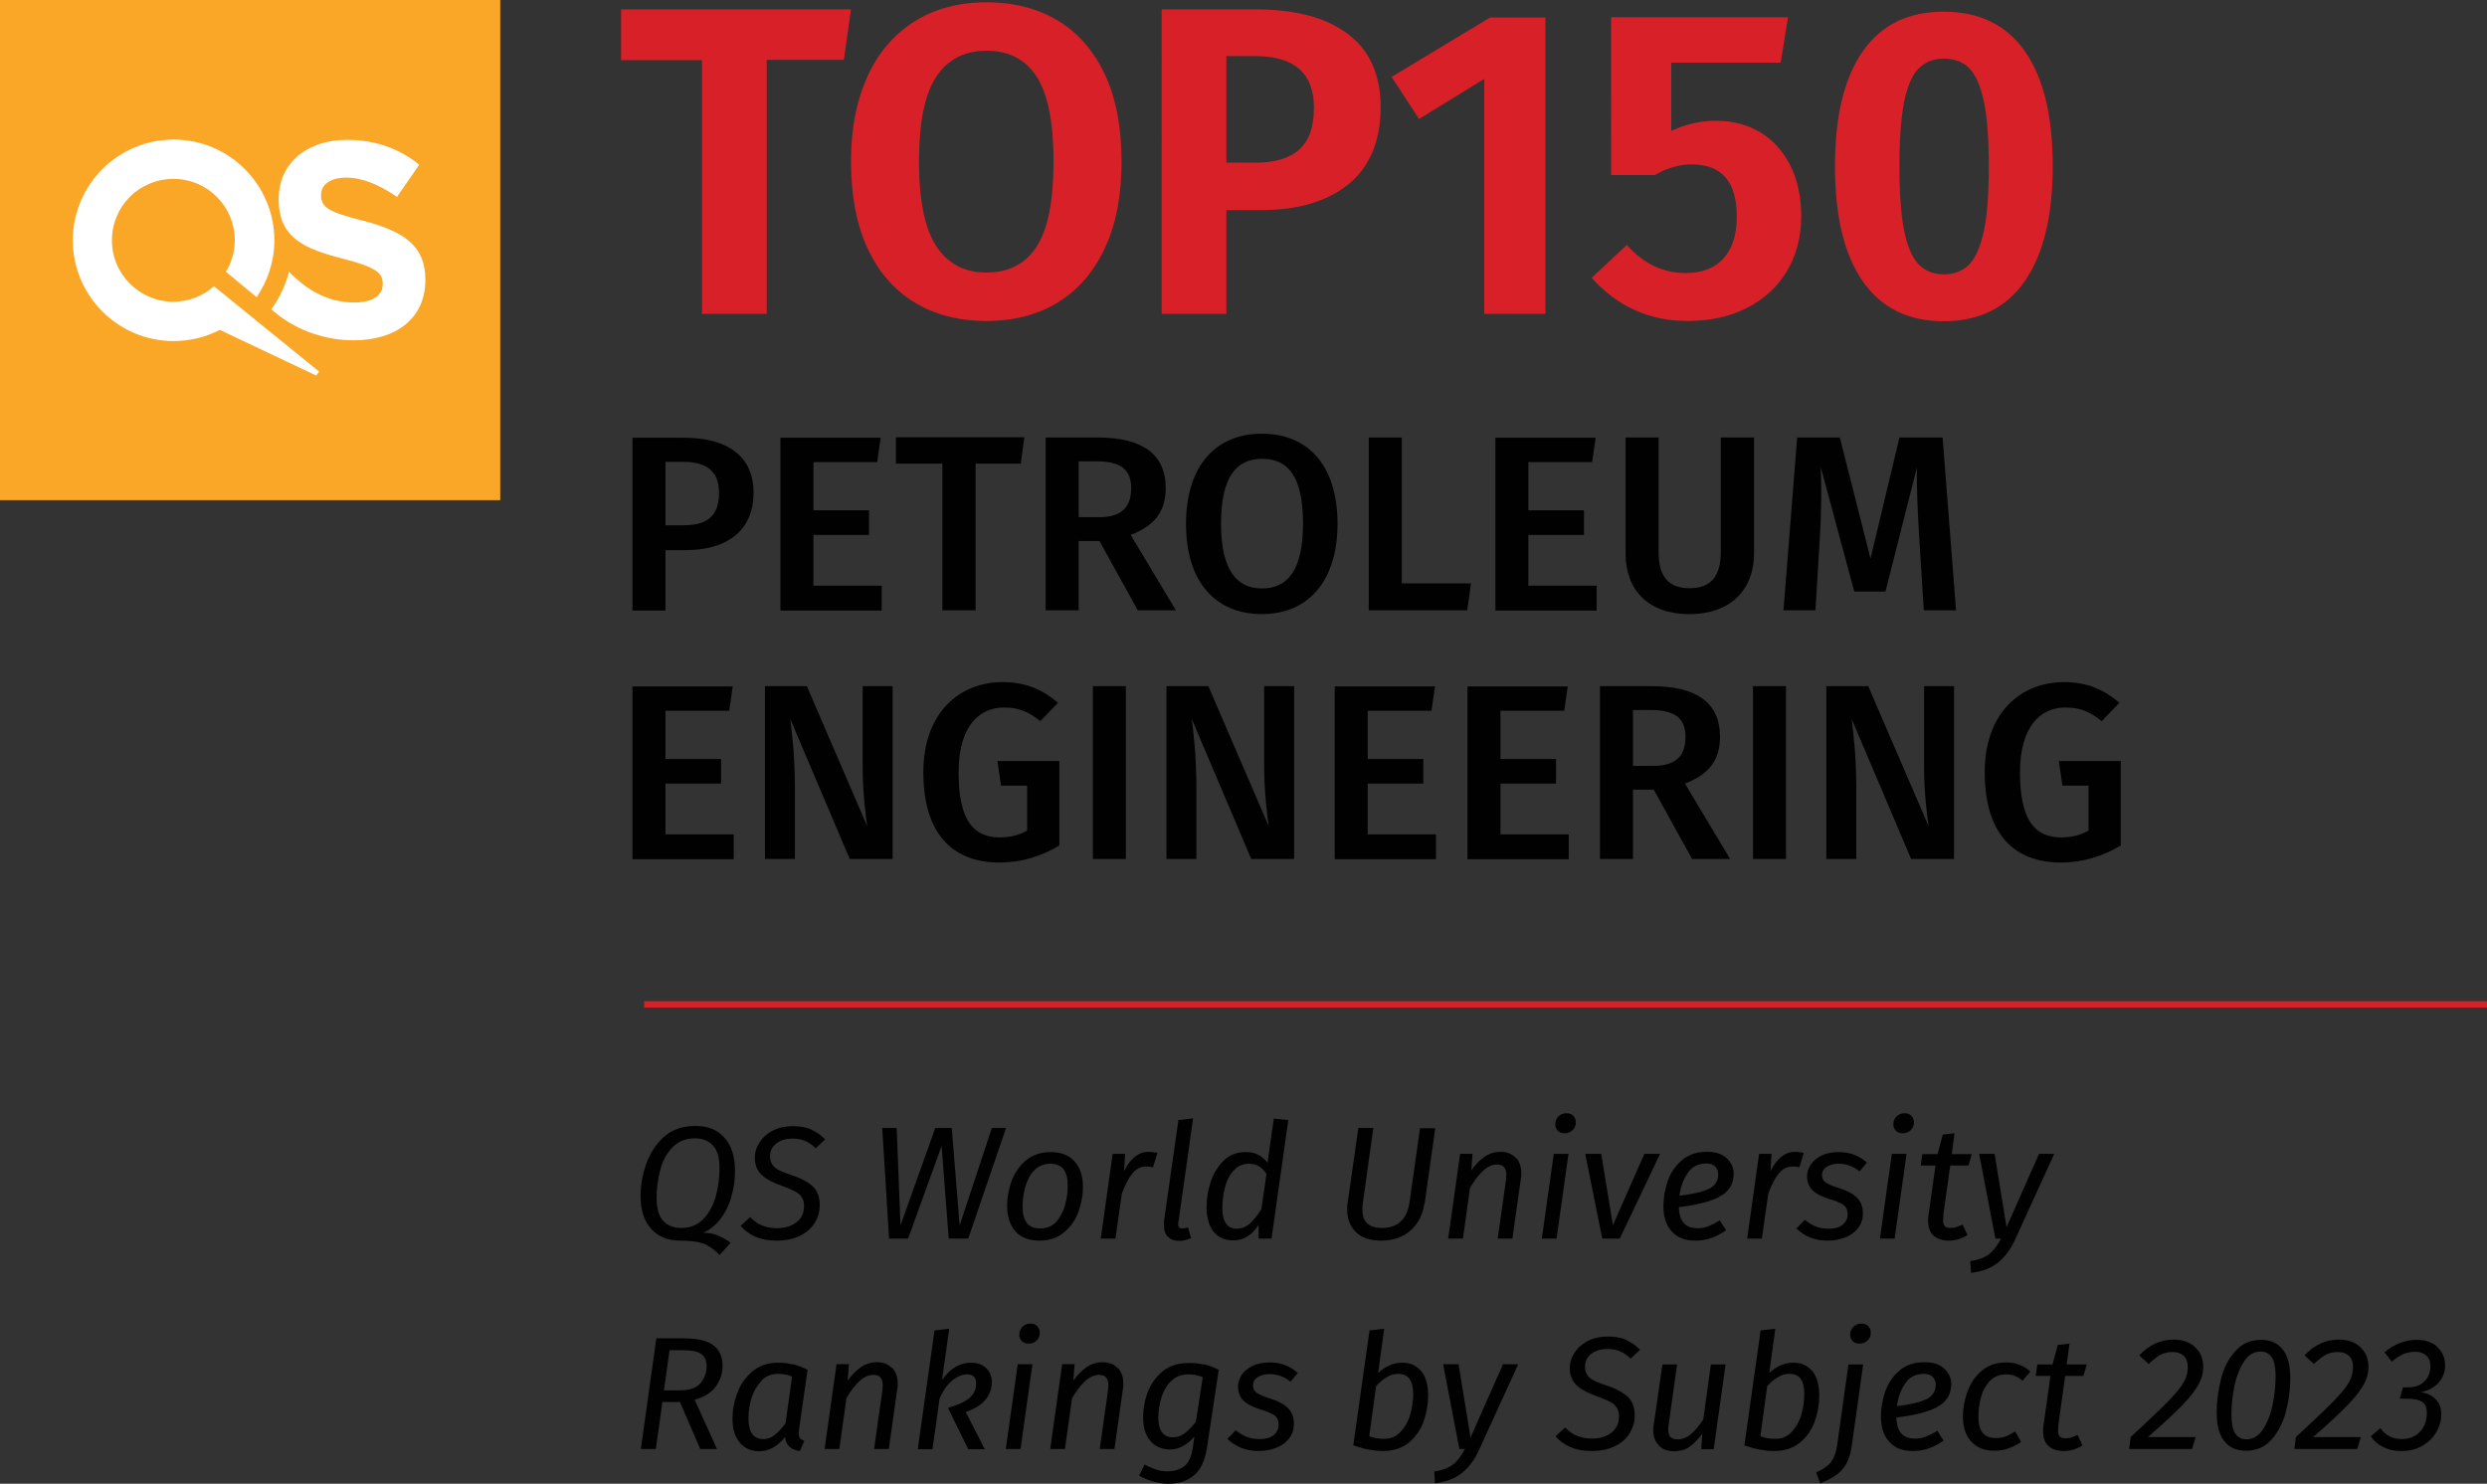 <?xml version="1.0" encoding="UTF-8"?>
<svg id="Layer_2" data-name="Layer 2" xmlns="http://www.w3.org/2000/svg" viewBox="0 0 97.99 58.47">
  <rect x="0" y="0" width="97.99" height="58.47" fill="#333333" stroke="none"/>
  <defs>
    <style>
      .cls-1 {
        fill: #faa626;
      }

      .cls-2 {
        fill: #010101;
      }

      .cls-3 {
        fill: #fff;
      }

      .cls-4 {
        fill: #d72027;
      }

      .cls-5 {
        fill: none;
        stroke: #d72027;
        stroke-miterlimit: 10;
        stroke-width: .25px;
      }
    </style>
  </defs>
  <g id="Layer_1-2" data-name="Layer 1">
    <g>
      <g>
        <path class="cls-2" d="m28.83,47.11c-.08.32-.22.62-.41.88-.19.26-.42.46-.71.59.22,0,.41.04.58.11s.34.17.5.28l-.44.49c-.14-.15-.28-.27-.42-.35-.14-.08-.29-.14-.47-.17s-.39-.05-.66-.05c-.48,0-.86-.15-1.14-.46-.28-.3-.42-.74-.42-1.3,0-.42.07-.84.22-1.26s.38-.78.7-1.07c.32-.29.74-.43,1.24-.43s.86.15,1.14.46.42.74.42,1.31c0,.32-.04.64-.13.97Zm-2.71.99c.17.19.41.29.71.29.37,0,.67-.12.9-.37.23-.24.38-.55.48-.9.09-.36.14-.72.14-1.09,0-.4-.08-.69-.25-.88-.17-.19-.4-.29-.72-.29-.37,0-.66.12-.89.36s-.39.54-.48.9c-.09.35-.14.71-.14,1.07,0,.41.08.72.25.91Z"/>
        <path class="cls-2" d="m31.95,44.51c.21.09.39.22.56.39l-.37.35c-.13-.13-.28-.23-.42-.29s-.31-.09-.49-.09c-.26,0-.47.06-.64.19-.17.13-.25.3-.25.52,0,.17.06.3.17.41s.33.2.65.31c.36.11.64.26.84.43.2.17.3.43.3.77,0,.24-.06.46-.19.67-.12.21-.31.39-.57.52-.25.13-.57.2-.95.2-.6,0-1.07-.19-1.41-.58l.38-.35c.14.15.29.26.46.33s.37.11.59.11c.32,0,.58-.08.78-.24s.29-.37.29-.64c0-.19-.06-.33-.17-.44s-.33-.21-.63-.32c-.4-.14-.69-.29-.87-.46-.18-.17-.27-.4-.27-.69,0-.2.06-.39.18-.58s.29-.35.52-.47c.23-.12.49-.18.81-.18.27,0,.51.04.72.13Z"/>
        <path class="cls-2" d="m39.64,44.45l-1.49,4.36h-.77l-.28-3.65-1.32,3.65h-.75l-.27-4.36h.57l.15,3.84,1.37-3.84h.65l.31,3.84,1.27-3.84h.55Z"/>
        <path class="cls-2" d="m40.01,48.52c-.22-.24-.33-.58-.33-1.01,0-.31.06-.63.17-.95.12-.32.3-.6.56-.82.26-.22.59-.34.99-.34s.72.12.94.37c.22.25.33.58.33,1.01,0,.31-.06.62-.17.95s-.3.6-.56.82c-.26.23-.59.34-.99.34s-.72-.12-.95-.37Zm1.61-.38c.16-.18.28-.41.35-.67.07-.26.1-.51.1-.76,0-.57-.23-.85-.68-.85-.27,0-.48.09-.65.27-.17.18-.28.41-.35.67-.07.26-.1.51-.1.76,0,.57.23.85.69.85.27,0,.48-.09.65-.27Z"/>
        <path class="cls-2" d="m45.6,45.44l-.17.56c-.08-.02-.17-.03-.27-.03-.21,0-.39.09-.54.27s-.29.45-.42.8l-.25,1.77h-.58l.47-3.34h.49l-.04.68c.12-.25.27-.44.43-.57.17-.13.34-.19.53-.19.11,0,.22.02.34.04Z"/>
        <path class="cls-2" d="m46.42,48.16s0,.05,0,.08c0,.06.01.1.04.13s.07.04.12.04c.06,0,.14-.01.23-.04l.12.42c-.16.07-.31.11-.46.11-.19,0-.34-.05-.45-.16-.11-.1-.16-.26-.16-.47,0-.04,0-.1.01-.2l.56-3.93.58-.07-.58,4.1Z"/>
        <path class="cls-2" d="m50.76,44.14l-.66,4.67h-.51v-.55c-.12.2-.26.35-.43.46-.17.11-.36.16-.57.16-.34,0-.6-.12-.78-.35-.18-.24-.27-.56-.27-.97,0-.32.05-.65.16-.98.11-.33.28-.61.51-.84.23-.23.52-.34.88-.34s.64.14.85.42l.25-1.74.57.06Zm-2.17,2c-.16.19-.27.41-.33.68-.07.27-.1.53-.1.79,0,.27.05.48.15.61.1.13.23.2.41.2.19,0,.36-.06.51-.19.15-.13.3-.32.47-.58l.2-1.39c-.09-.13-.19-.24-.3-.3-.11-.07-.24-.1-.39-.1-.25,0-.45.09-.61.28Z"/>
        <path class="cls-2" d="m56.12,47.43c-.06.44-.25.8-.54,1.06-.3.26-.69.4-1.16.4-.43,0-.76-.11-.99-.33s-.35-.52-.35-.9c0-.09,0-.18.02-.27l.42-2.94h.59l-.41,2.94c-.01.09-.02.18-.02.27,0,.24.06.43.19.55.12.12.32.18.58.18.63,0,.99-.34,1.09-1.03l.41-2.9h.6l-.42,2.98Z"/>
        <path class="cls-2" d="m59.73,45.62c.14.15.21.36.21.62,0,.07,0,.14-.02.23l-.33,2.34h-.58l.33-2.33c0-.09.01-.15.01-.18,0-.15-.03-.25-.1-.32-.06-.06-.15-.09-.27-.09-.19,0-.38.09-.56.26s-.34.39-.5.66l-.28,2h-.58l.47-3.34h.49l-.05.65c.16-.23.34-.41.53-.54.19-.13.4-.19.63-.19.24,0,.44.08.58.23Z"/>
        <path class="cls-2" d="m61.8,45.47l-.47,3.34h-.58l.47-3.34h.58Zm-.42-.91c-.07-.07-.1-.16-.1-.26,0-.12.04-.22.13-.31.08-.08.19-.12.31-.12.11,0,.21.03.27.1s.1.15.1.26c0,.12-.04.23-.13.31-.08.08-.19.12-.31.12-.11,0-.2-.03-.27-.1Z"/>
        <path class="cls-2" d="m65.41,45.47l-1.59,3.34h-.69l-.67-3.34h.63l.46,2.81,1.24-2.81h.63Z"/>
        <path class="cls-2" d="m67.74,47.17c-.38.19-.91.32-1.59.4.01.55.25.83.72.83.16,0,.31-.02.45-.08s.29-.13.44-.23l.25.39c-.38.27-.77.41-1.2.41s-.72-.12-.94-.36-.33-.57-.33-1c0-.33.06-.66.17-.99.12-.33.3-.6.56-.82.26-.22.58-.33.98-.33.34,0,.6.08.78.25s.28.37.28.6c0,.43-.19.73-.57.92Zm-.41-.32c.25-.12.37-.32.37-.59,0-.1-.04-.19-.11-.28-.07-.08-.19-.13-.35-.13-.32,0-.57.12-.74.37-.17.25-.28.54-.33.9.52-.06.91-.15,1.15-.27Z"/>
        <path class="cls-2" d="m71.07,45.44l-.17.56c-.08-.02-.17-.03-.27-.03-.21,0-.39.09-.54.27s-.29.45-.42.8l-.25,1.77h-.58l.47-3.34h.49l-.04.68c.12-.25.27-.44.43-.57.17-.13.34-.19.53-.19.11,0,.22.02.34.04Z"/>
        <path class="cls-2" d="m73.56,45.81l-.29.35c-.25-.2-.52-.3-.82-.3-.2,0-.36.04-.48.12s-.18.19-.18.33c0,.13.05.22.15.29.1.07.27.14.52.22.32.1.56.23.71.38.15.15.23.36.23.62,0,.24-.07.43-.2.59-.13.16-.3.28-.51.36-.21.08-.44.12-.68.12-.49,0-.91-.16-1.23-.48l.33-.34c.27.23.58.35.93.35.27,0,.46-.06.58-.17.12-.11.18-.24.18-.38,0-.11-.02-.2-.06-.27-.04-.07-.11-.13-.21-.18-.1-.05-.24-.11-.43-.16-.32-.1-.55-.22-.69-.36-.14-.14-.21-.33-.21-.55,0-.16.05-.31.14-.45s.23-.26.42-.36c.19-.09.42-.14.7-.14.42,0,.79.14,1.09.41Z"/>
        <path class="cls-2" d="m75.12,45.47l-.47,3.34h-.58l.47-3.34h.58Zm-.42-.91c-.07-.07-.1-.16-.1-.26,0-.12.04-.22.13-.31.08-.08.19-.12.31-.12.11,0,.21.03.27.1s.1.15.1.26c0,.12-.04.23-.13.31-.08.08-.19.12-.31.12-.11,0-.2-.03-.27-.1Z"/>
        <path class="cls-2" d="m76.57,47.93c0,.08-.01.14-.01.16,0,.11.02.18.07.23.05.05.12.07.22.07.08,0,.15-.01.22-.03.07-.02.16-.06.26-.1l.19.41c-.23.15-.48.22-.74.22s-.46-.07-.6-.2c-.14-.13-.21-.32-.21-.57,0-.09,0-.16.01-.2l.28-1.99h-.58l.06-.45h.6l.21-.77.46-.05-.11.82h.79l-.13.45h-.72l-.28,2.01Z"/>
        <path class="cls-2" d="m79.4,48.84c-.17.38-.4.69-.67.91s-.63.36-1.07.41l-.03-.46c.23-.04.41-.09.55-.16.14-.07.26-.16.36-.28.1-.11.2-.26.3-.45h-.22l-.64-3.34h.61l.47,2.89,1.28-2.89h.6l-1.54,3.37Z"/>
        <path class="cls-2" d="m28.21,54.63c-.17.24-.45.42-.84.53l.88,1.94h-.66l-.8-1.85h-.69l-.26,1.85h-.59l.61-4.36h1.12c1,0,1.49.36,1.49,1.08,0,.3-.09.57-.26.81Zm-2.05.16h.64c.37,0,.64-.1.8-.28.16-.19.24-.42.24-.68,0-.22-.07-.38-.22-.48s-.37-.14-.68-.14h-.56l-.22,1.58Z"/>
        <path class="cls-2" d="m31.24,53.76c.19.05.38.12.58.22l-.34,2.37c0,.07-.01.11-.01.14,0,.08.02.14.05.18.03.05.09.08.17.11l-.17.4c-.18-.02-.31-.08-.41-.16-.1-.09-.16-.22-.18-.39-.13.17-.29.31-.46.41s-.35.15-.54.15c-.34,0-.6-.12-.79-.35-.19-.23-.28-.54-.28-.93,0-.34.06-.67.19-1.01.12-.34.32-.62.59-.85s.6-.35,1.01-.35c.21,0,.4.02.59.07Zm-1.24.66c-.17.18-.3.4-.39.67-.08.27-.12.54-.12.81s.05.48.15.61c.1.13.24.2.42.2s.33-.05.46-.16c.14-.11.28-.26.43-.46l.26-1.84c-.09-.04-.17-.07-.26-.08-.08-.02-.18-.03-.29-.03-.27,0-.49.09-.66.27Z"/>
        <path class="cls-2" d="m35.16,53.91c.14.15.21.36.21.62,0,.07,0,.14-.02.23l-.33,2.34h-.58l.33-2.33c0-.09.01-.15.01-.18,0-.15-.03-.25-.1-.32-.06-.06-.15-.09-.27-.09-.19,0-.38.09-.56.26s-.34.39-.5.66l-.28,2h-.58l.47-3.34h.49l-.05.65c.16-.23.34-.41.53-.54.19-.13.4-.19.63-.19.24,0,.44.08.58.23Z"/>
        <path class="cls-2" d="m37.14,54.35c.16-.22.33-.38.52-.49.19-.11.4-.16.61-.16.24,0,.43.07.58.21.15.14.23.32.23.55,0,.27-.09.51-.26.71-.17.2-.43.36-.77.47l.75,1.47h-.65l-.8-1.63c.39-.11.67-.24.85-.39.17-.15.26-.34.26-.57,0-.12-.03-.21-.09-.27-.06-.06-.15-.09-.27-.09-.19,0-.38.08-.58.24-.2.16-.36.4-.5.71l-.28,2h-.58l.66-4.68.58-.07-.28,1.99Z"/>
        <path class="cls-2" d="m40.68,53.76l-.47,3.34h-.58l.47-3.34h.58Zm-.42-.91c-.07-.07-.1-.16-.1-.26,0-.12.04-.22.13-.31.08-.08.19-.12.31-.12.11,0,.21.03.27.1s.1.15.1.26c0,.12-.04.23-.13.31-.08.08-.19.12-.31.12-.11,0-.2-.03-.27-.1Z"/>
        <path class="cls-2" d="m44.05,53.91c.14.15.21.36.21.62,0,.07,0,.14-.02.23l-.33,2.34h-.58l.33-2.33c0-.09.01-.15.01-.18,0-.15-.03-.25-.1-.32-.06-.06-.15-.09-.27-.09-.19,0-.38.09-.56.26s-.34.39-.5.66l-.28,2h-.58l.47-3.34h.49l-.05.65c.16-.23.34-.41.53-.54.19-.13.4-.19.63-.19.24,0,.44.08.58.23Z"/>
        <path class="cls-2" d="m47.44,53.76c.19.05.38.12.58.22l-.46,3.05c-.08.51-.24.88-.51,1.1-.26.23-.6.34-1.02.34-.2,0-.4-.03-.6-.09-.21-.06-.39-.14-.55-.23l.22-.44c.12.07.26.13.42.19s.32.08.48.08c.27,0,.49-.07.66-.2s.29-.38.34-.75l.06-.42c-.13.16-.28.28-.44.37-.16.09-.33.14-.51.14-.33,0-.59-.11-.79-.34-.19-.23-.28-.53-.28-.91,0-.36.06-.7.19-1.03s.33-.6.59-.81c.27-.21.61-.32,1.03-.32.21,0,.41.02.6.07Zm-1.27.64c-.18.16-.31.38-.4.64-.08.26-.13.53-.13.82,0,.27.05.46.15.59.1.13.24.19.42.19s.33-.05.47-.16.29-.26.44-.46l.27-1.75c-.1-.04-.19-.07-.27-.08-.08-.02-.18-.03-.29-.03-.27,0-.49.08-.67.25Z"/>
        <path class="cls-2" d="m51.14,54.1l-.29.35c-.25-.2-.52-.3-.82-.3-.2,0-.36.04-.48.12s-.18.19-.18.33c0,.13.05.22.15.29.1.07.27.14.52.22.32.1.56.23.71.38.15.15.23.36.23.62,0,.24-.07.43-.2.59-.13.16-.3.28-.51.36-.21.08-.44.12-.68.12-.49,0-.91-.16-1.23-.48l.33-.34c.27.23.58.35.93.35.27,0,.46-.06.58-.17.12-.11.18-.24.18-.38,0-.11-.02-.2-.06-.27-.04-.07-.11-.13-.21-.18-.1-.05-.24-.11-.43-.16-.32-.1-.55-.22-.69-.36-.14-.14-.21-.33-.21-.55,0-.16.05-.31.14-.45s.23-.26.42-.36c.19-.09.42-.14.7-.14.42,0,.79.14,1.09.41Z"/>
        <path class="cls-2" d="m56,54.03c.18.23.27.55.27.97,0,.35-.06.68-.18,1.02s-.32.61-.58.83c-.27.22-.61.33-1.02.33-.19,0-.37-.02-.54-.05-.18-.03-.39-.09-.63-.17l.64-4.53.58-.07-.24,1.74c.15-.13.31-.24.46-.3.16-.07.32-.1.5-.1.32,0,.56.12.75.35Zm-1.36.24c-.14.08-.28.2-.42.35l-.27,1.98c.11.04.2.06.29.08.08.01.19.02.3.02.26,0,.47-.09.64-.27.17-.18.3-.4.38-.67s.12-.54.12-.82c0-.54-.19-.8-.58-.8-.16,0-.32.04-.45.13Z"/>
        <path class="cls-2" d="m58.28,57.13c-.17.38-.4.69-.67.91s-.63.36-1.07.41l-.03-.46c.23-.04.41-.09.55-.16.14-.07.26-.16.36-.28.1-.11.2-.26.3-.45h-.22l-.64-3.34h.61l.47,2.89,1.28-2.89h.6l-1.54,3.37Z"/>
        <path class="cls-2" d="m64.06,52.8c.21.09.39.22.56.39l-.37.35c-.13-.13-.28-.23-.42-.29s-.31-.09-.49-.09c-.26,0-.47.06-.64.19-.17.13-.25.3-.25.52,0,.17.06.3.17.41s.33.2.65.31c.36.11.64.26.84.43.2.17.3.43.3.77,0,.24-.06.46-.19.67-.12.21-.31.39-.57.52-.25.13-.57.2-.95.2-.6,0-1.07-.19-1.41-.58l.38-.35c.14.15.29.26.46.33s.37.11.59.11c.32,0,.58-.08.78-.24s.29-.37.29-.64c0-.19-.06-.33-.17-.44s-.33-.21-.63-.32c-.4-.14-.69-.29-.87-.46-.18-.17-.27-.4-.27-.69,0-.2.06-.39.18-.58s.29-.35.52-.47c.23-.12.49-.18.81-.18.27,0,.51.04.72.13Z"/>
        <path class="cls-2" d="m65.36,56.96c-.15-.15-.22-.35-.22-.6,0-.07,0-.15.02-.22l.34-2.37h.58l-.33,2.34c-.01.08-.02.15-.02.21,0,.14.03.25.09.31.06.06.15.09.28.09.19,0,.37-.07.53-.21.16-.14.32-.33.48-.57l.3-2.17h.58l-.47,3.34h-.49l.04-.61c-.17.23-.33.4-.51.52-.17.12-.37.17-.59.17-.26,0-.46-.07-.6-.22Z"/>
        <path class="cls-2" d="m71.41,54.03c.18.23.27.55.27.97,0,.35-.06.68-.18,1.02s-.32.61-.58.83c-.27.22-.61.33-1.02.33-.19,0-.37-.02-.54-.05-.18-.03-.39-.09-.63-.17l.64-4.53.58-.07-.24,1.74c.15-.13.31-.24.46-.3.16-.07.32-.1.5-.1.32,0,.56.12.75.35Zm-1.36.24c-.14.08-.28.2-.42.35l-.27,1.98c.11.04.2.06.29.08.08.01.19.02.3.02.26,0,.47-.09.64-.27.17-.18.3-.4.38-.67s.12-.54.12-.82c0-.54-.19-.8-.58-.8-.16,0-.32.04-.45.13Z"/>
        <path class="cls-2" d="m71.56,58.02c.18-.08.32-.16.42-.24.1-.08.19-.18.26-.32.07-.14.12-.32.15-.54l.44-3.15h.58l-.44,3.15c-.04.31-.11.55-.21.74-.1.18-.23.33-.39.45s-.38.23-.65.35l-.16-.43Zm1.44-5.17c-.07-.07-.1-.16-.1-.26,0-.12.04-.22.13-.31.08-.08.19-.12.31-.12.11,0,.2.03.27.1s.1.15.1.26c0,.12-.04.23-.13.31-.08.08-.19.12-.31.12-.11,0-.21-.03-.27-.1Z"/>
        <path class="cls-2" d="m76.31,55.46c-.38.19-.91.32-1.59.4.01.55.25.83.72.83.16,0,.31-.02.45-.08s.29-.13.44-.23l.25.39c-.38.27-.77.41-1.2.41s-.72-.12-.94-.36-.33-.57-.33-1c0-.33.06-.66.17-.99.12-.33.3-.6.56-.82.26-.22.58-.33.98-.33.34,0,.6.08.78.25s.28.37.28.6c0,.43-.19.73-.57.92Zm-.41-.32c.25-.12.37-.32.37-.59,0-.1-.04-.19-.11-.28-.07-.08-.19-.13-.35-.13-.32,0-.57.12-.74.37-.17.25-.28.54-.33.9.52-.06.91-.15,1.15-.27Z"/>
        <path class="cls-2" d="m80,54.05l-.31.36c-.1-.09-.2-.15-.3-.19-.1-.04-.22-.06-.35-.06-.26,0-.47.09-.64.26-.16.18-.28.39-.35.65s-.1.52-.1.78c0,.55.23.82.68.82.14,0,.27-.02.38-.06s.25-.11.39-.2l.23.41c-.33.23-.67.35-1.04.35-.4,0-.7-.12-.92-.36-.22-.24-.33-.57-.33-1,0-.32.06-.64.18-.97s.3-.6.56-.82.57-.33.96-.33.71.12.97.37Z"/>
        <path class="cls-2" d="m81.1,56.22c0,.08-.01.14-.01.16,0,.11.02.18.07.23.05.05.12.07.22.07.08,0,.15-.01.22-.03.07-.02.16-.06.26-.1l.19.41c-.23.15-.48.22-.74.22s-.46-.07-.6-.2c-.14-.13-.21-.32-.21-.57,0-.09,0-.16.01-.2l.28-1.99h-.58l.06-.45h.6l.21-.77.46-.05-.11.82h.79l-.13.45h-.72l-.28,2.01Z"/>
        <path class="cls-2" d="m86.5,53.1c.21.2.31.45.31.77,0,.23-.06.46-.18.68s-.33.5-.64.82c-.31.32-.76.74-1.36,1.26h1.88s-.14.47-.14.47h-2.48l.06-.47c.68-.63,1.18-1.1,1.48-1.41.3-.31.51-.56.61-.75.11-.19.16-.38.16-.59s-.05-.34-.16-.45c-.11-.1-.25-.15-.44-.15s-.34.04-.48.11c-.14.08-.29.2-.46.36l-.37-.34c.2-.21.41-.37.64-.47.22-.1.46-.15.71-.15.35,0,.64.1.84.29Z"/>
        <path class="cls-2" d="m89.09,52.8c.38,0,.66.13.86.39.2.26.29.64.29,1.13,0,.43-.06.87-.17,1.3-.11.43-.3.8-.56,1.1s-.6.45-1.02.45c-.38,0-.66-.13-.86-.39s-.29-.64-.29-1.13c0-.44.06-.87.17-1.31s.3-.8.56-1.09c.26-.3.6-.45,1.02-.45Zm-.02.46c-.26,0-.48.13-.65.39s-.3.58-.38.96c-.08.38-.12.77-.12,1.15,0,.33.05.58.15.73.1.15.25.23.44.23.26,0,.48-.13.65-.39s.3-.58.38-.96.12-.76.12-1.15c0-.33-.05-.58-.15-.73-.1-.15-.25-.23-.44-.23Z"/>
        <path class="cls-2" d="m93.01,53.1c.21.2.31.45.31.77,0,.23-.06.46-.18.68s-.33.5-.64.82c-.31.32-.76.74-1.36,1.26h1.88s-.14.47-.14.47h-2.48l.06-.47c.68-.63,1.18-1.1,1.48-1.41.3-.31.51-.56.61-.75.11-.19.16-.38.16-.59s-.05-.34-.16-.45c-.11-.1-.25-.15-.44-.15s-.34.04-.48.11c-.14.08-.29.2-.46.36l-.37-.34c.2-.21.41-.37.64-.47.22-.1.46-.15.71-.15.35,0,.64.1.84.29Z"/>
        <path class="cls-2" d="m96.04,53.09c.2.19.3.43.3.72,0,.25-.08.47-.24.66-.16.19-.4.32-.72.4.24.02.43.11.58.26.15.15.23.36.23.61,0,.23-.06.45-.18.67-.12.22-.3.4-.54.55s-.53.22-.87.22c-.26,0-.49-.05-.69-.15-.21-.1-.37-.24-.5-.43l.38-.32c.11.15.24.26.38.33.14.07.29.1.47.1.29,0,.53-.1.71-.29.18-.19.27-.44.27-.75,0-.2-.06-.35-.19-.43-.12-.08-.31-.12-.55-.12h-.33l.13-.45h.2c.28,0,.5-.08.65-.24.16-.16.23-.36.23-.6,0-.18-.05-.31-.16-.41s-.25-.15-.43-.15c-.17,0-.33.03-.47.09-.15.06-.3.16-.46.3l-.29-.37c.4-.33.82-.49,1.26-.49.35,0,.63.09.83.28Z"/>
      </g>
      <line class="cls-5" x1="25.38" y1="39.58" x2="97.99" y2="39.58"/>
      <g>
        <path class="cls-2" d="m29.69,19.41c0,1.57-1.13,2.27-2.67,2.27h-.8v2.38h-1.3v-6.81h2.01c1.71,0,2.76.7,2.76,2.17Zm-1.36,0c0-.86-.52-1.21-1.41-1.21h-.7v2.5h.7c.87,0,1.41-.29,1.41-1.29Z"/>
        <path class="cls-2" d="m34.56,18.21h-2.51v1.9h2.19v.97h-2.19v2h2.69v.98h-3.99v-6.81h3.95l-.14.97Z"/>
        <path class="cls-2" d="m40.21,18.27h-1.77v5.78h-1.31v-5.78h-1.83v-1.04h5.06l-.14,1.04Z"/>
        <path class="cls-2" d="m43.33,21.32h-.83v2.73h-1.3v-6.81h2.03c1.78,0,2.7.65,2.7,2,0,.93-.45,1.48-1.38,1.84l1.78,2.97h-1.5l-1.51-2.73Zm-.83-.94h.81c.81,0,1.26-.33,1.26-1.14,0-.74-.42-1.06-1.37-1.06h-.7v2.2Z"/>
        <path class="cls-2" d="m52.7,20.64c0,2.25-1.15,3.56-2.98,3.56s-2.99-1.27-2.99-3.55,1.16-3.56,2.99-3.56,2.98,1.27,2.98,3.55Zm-4.59,0c0,1.83.62,2.55,1.62,2.55s1.61-.72,1.61-2.56-.58-2.55-1.61-2.55-1.62.73-1.62,2.56Z"/>
        <path class="cls-2" d="m55.23,22.99h2.73l-.15,1.06h-3.88v-6.81h1.3v5.75Z"/>
        <path class="cls-2" d="m62.73,18.21h-2.51v1.9h2.19v.97h-2.19v2h2.69v.98h-3.99v-6.81h3.95l-.14.97Z"/>
        <path class="cls-2" d="m69.11,21.82c0,1.37-.88,2.38-2.54,2.38s-2.52-.98-2.52-2.38v-4.58h1.3v4.51c0,.96.38,1.43,1.22,1.43s1.23-.47,1.23-1.43v-4.51h1.31v4.58Z"/>
        <path class="cls-2" d="m77.07,24.05h-1.27l-.18-2.85c-.06-1-.11-2.06-.09-2.78l-1.24,4.89h-1.23l-1.32-4.9c.04.92.02,1.85-.04,2.83l-.17,2.81h-1.26l.54-6.81h1.68l1.21,4.77,1.14-4.77h1.7l.53,6.81Z"/>
        <path class="cls-2" d="m28.73,28.01h-2.51v1.9h2.19v.97h-2.19v2h2.69v.98h-3.99v-6.81h3.95l-.14.97Z"/>
        <path class="cls-2" d="m35.17,33.85h-1.69l-2.34-5.51c.07.6.18,1.47.18,2.73v2.78h-1.18v-6.81h1.65l2.38,5.52c-.06-.38-.18-1.36-.18-2.33v-3.19h1.18v6.81Z"/>
        <path class="cls-2" d="m41.69,27.69l-.7.73c-.46-.37-.85-.54-1.43-.54-.97,0-1.79.73-1.79,2.56s.55,2.56,1.62,2.56c.38,0,.76-.08,1.08-.27v-1.77h-1.03l-.14-.97h2.44v3.33c-.68.41-1.49.67-2.35.67-1.94,0-3.01-1.22-3.01-3.56s1.42-3.55,3.12-3.55c.95,0,1.6.32,2.17.8Z"/>
        <path class="cls-2" d="m44.36,33.85h-1.3v-6.81h1.3v6.81Z"/>
        <path class="cls-2" d="m50.99,33.85h-1.69l-2.34-5.51c.07.6.18,1.47.18,2.73v2.78h-1.18v-6.81h1.65l2.38,5.52c-.06-.38-.18-1.36-.18-2.33v-3.19h1.18v6.81Z"/>
        <path class="cls-2" d="m56.4,28.01h-2.51v1.9h2.19v.97h-2.19v2h2.69v.98h-3.99v-6.81h3.95l-.14.97Z"/>
        <path class="cls-2" d="m61.63,28.01h-2.51v1.9h2.19v.97h-2.19v2h2.69v.98h-3.99v-6.81h3.95l-.14.97Z"/>
        <path class="cls-2" d="m65.17,31.12h-.83v2.73h-1.3v-6.81h2.03c1.78,0,2.7.65,2.7,2,0,.93-.45,1.48-1.38,1.84l1.78,2.97h-1.5l-1.51-2.73Zm-.83-.94h.81c.81,0,1.26-.33,1.26-1.14,0-.74-.42-1.06-1.37-1.06h-.7v2.2Z"/>
        <path class="cls-2" d="m70.37,33.85h-1.3v-6.81h1.3v6.81Z"/>
        <path class="cls-2" d="m76.99,33.85h-1.69l-2.34-5.51c.07.6.18,1.47.18,2.73v2.78h-1.18v-6.81h1.65l2.38,5.52c-.06-.38-.18-1.36-.18-2.33v-3.19h1.18v6.81Z"/>
        <path class="cls-2" d="m83.51,27.69l-.7.73c-.46-.37-.85-.54-1.43-.54-.97,0-1.79.73-1.79,2.56s.55,2.56,1.62,2.56c.38,0,.76-.08,1.08-.27v-1.77h-1.03l-.14-.97h2.44v3.33c-.68.41-1.49.67-2.35.67-1.94,0-3.01-1.22-3.01-3.56s1.42-3.55,3.12-3.55c.95,0,1.6.32,2.17.8Z"/>
      </g>
      <rect class="cls-1" width="19.71" height="19.71"/>
      <g>
        <path class="cls-3" d="m14.31,8.7c-1.33-.34-1.66-.51-1.66-1.01v-.02c0-.37.34-.67.99-.67s1.32.29,2,.76l.88-1.27c-.78-.63-1.73-.98-2.85-.98-1.57,0-2.69.92-2.69,2.32v.02c0,1.53,1,1.95,2.55,2.35,1.28.33,1.55.55,1.55.98v.02c0,.45-.42.72-1.11.72-.88,0-1.62-.34-2.29-.93-.01-.01-.02-.02-.03-.03-.01-.01-.11-.09-.18-.17,0,0,0,0,0,0h0s-.07-.07-.08-.09h0c-.14.54-.38,1.05-.7,1.49h0c.06.06.13.11.19.16h0s0,0,0,0c.89.71,1.98,1.06,3.06,1.06,1.66,0,2.82-.86,2.82-2.38v-.02c0-1.34-.88-1.9-2.44-2.31"/>
        <path class="cls-3" d="m12.57,14.64l-4.14-3.36c-.43.38-.99.61-1.6.61-1.33,0-2.42-1.08-2.42-2.42s1.08-2.42,2.42-2.42,2.42,1.08,2.42,2.42c0,.45-.13.88-.35,1.24l1.21,1c.44-.64.7-1.41.7-2.24,0-2.19-1.78-3.97-3.97-3.97s-3.97,1.78-3.97,3.97,1.78,3.97,3.97,3.97c.66,0,1.28-.16,1.82-.44l3.8,1.8.12-.17Z"/>
      </g>
      <g>
        <path class="cls-4" d="m33.53.37l-.28,1.99h-3.04v10.01h-2.55V2.37h-3.19V.37h9.05Z"/>
        <path class="cls-4" d="m41.71.83c.8.49,1.41,1.21,1.84,2.14s.64,2.07.64,3.4-.21,2.43-.64,3.37-1.04,1.66-1.84,2.16-1.75.75-2.84.75-2.05-.25-2.85-.74-1.42-1.21-1.85-2.15c-.43-.94-.64-2.07-.64-3.39s.22-2.41.65-3.36,1.05-1.66,1.86-2.17c.8-.5,1.75-.75,2.83-.75s2.05.25,2.84.74Zm-4.83,2.21c-.45.69-.67,1.8-.67,3.33s.23,2.64.68,3.33c.45.69,1.11,1.04,1.98,1.04s1.54-.34,1.98-1.03c.44-.69.66-1.8.66-3.34s-.22-2.65-.66-3.34c-.44-.69-1.1-1.03-1.98-1.03s-1.54.35-1.99,1.04Z"/>
        <path class="cls-4" d="m53.11,1.34c.86.65,1.29,1.61,1.29,2.9s-.43,2.35-1.28,3.03-2,1.01-3.43,1.01h-1.37v4.09h-2.55V.37h3.71c1.56,0,2.77.32,3.63.97Zm-1.93,4.56c.39-.33.59-.89.59-1.66,0-1.35-.77-2.03-2.32-2.03h-1.13v4.2h1.16c.74,0,1.31-.17,1.7-.5Z"/>
        <path class="cls-4" d="m60.89.68v11.69h-2.41V3.11l-2.57,1.58-1.08-1.66,3.88-2.34h2.17Z"/>
        <path class="cls-4" d="m70.17,2.47h-4.32v2.69c.57-.27,1.16-.4,1.77-.4.65,0,1.22.15,1.73.45.5.3.9.74,1.19,1.31.29.57.43,1.25.43,2.02s-.19,1.52-.56,2.14c-.37.62-.89,1.1-1.57,1.45-.68.35-1.46.52-2.35.52-1.5,0-2.76-.57-3.78-1.7l1.39-1.3c.65.74,1.42,1.11,2.32,1.11.64,0,1.13-.19,1.48-.57s.53-.93.53-1.65c0-1.38-.59-2.06-1.77-2.06-.25,0-.49.03-.72.1-.23.06-.47.17-.74.32h-1.72V.68h6.97l-.29,1.79Z"/>
        <path class="cls-4" d="m79.79,2.03c.73,1.05,1.09,2.55,1.09,4.52s-.37,3.47-1.1,4.53c-.73,1.05-1.8,1.58-3.2,1.58s-2.46-.53-3.19-1.58c-.73-1.05-1.09-2.56-1.09-4.53s.36-3.47,1.09-4.52c.73-1.05,1.79-1.57,3.19-1.57s2.48.52,3.21,1.57Zm-4.21.68c-.25.27-.44.72-.56,1.33-.12.62-.18,1.45-.18,2.51s.06,1.89.18,2.51c.12.62.31,1.06.56,1.34.25.27.59.41,1.01.41s.75-.13,1.01-.4c.25-.27.44-.71.57-1.33.13-.62.19-1.46.19-2.52s-.06-1.92-.19-2.54c-.13-.62-.32-1.06-.57-1.32-.25-.26-.59-.39-1.01-.39s-.75.14-1.01.41Z"/>
      </g>
    </g>
  </g>
</svg>
